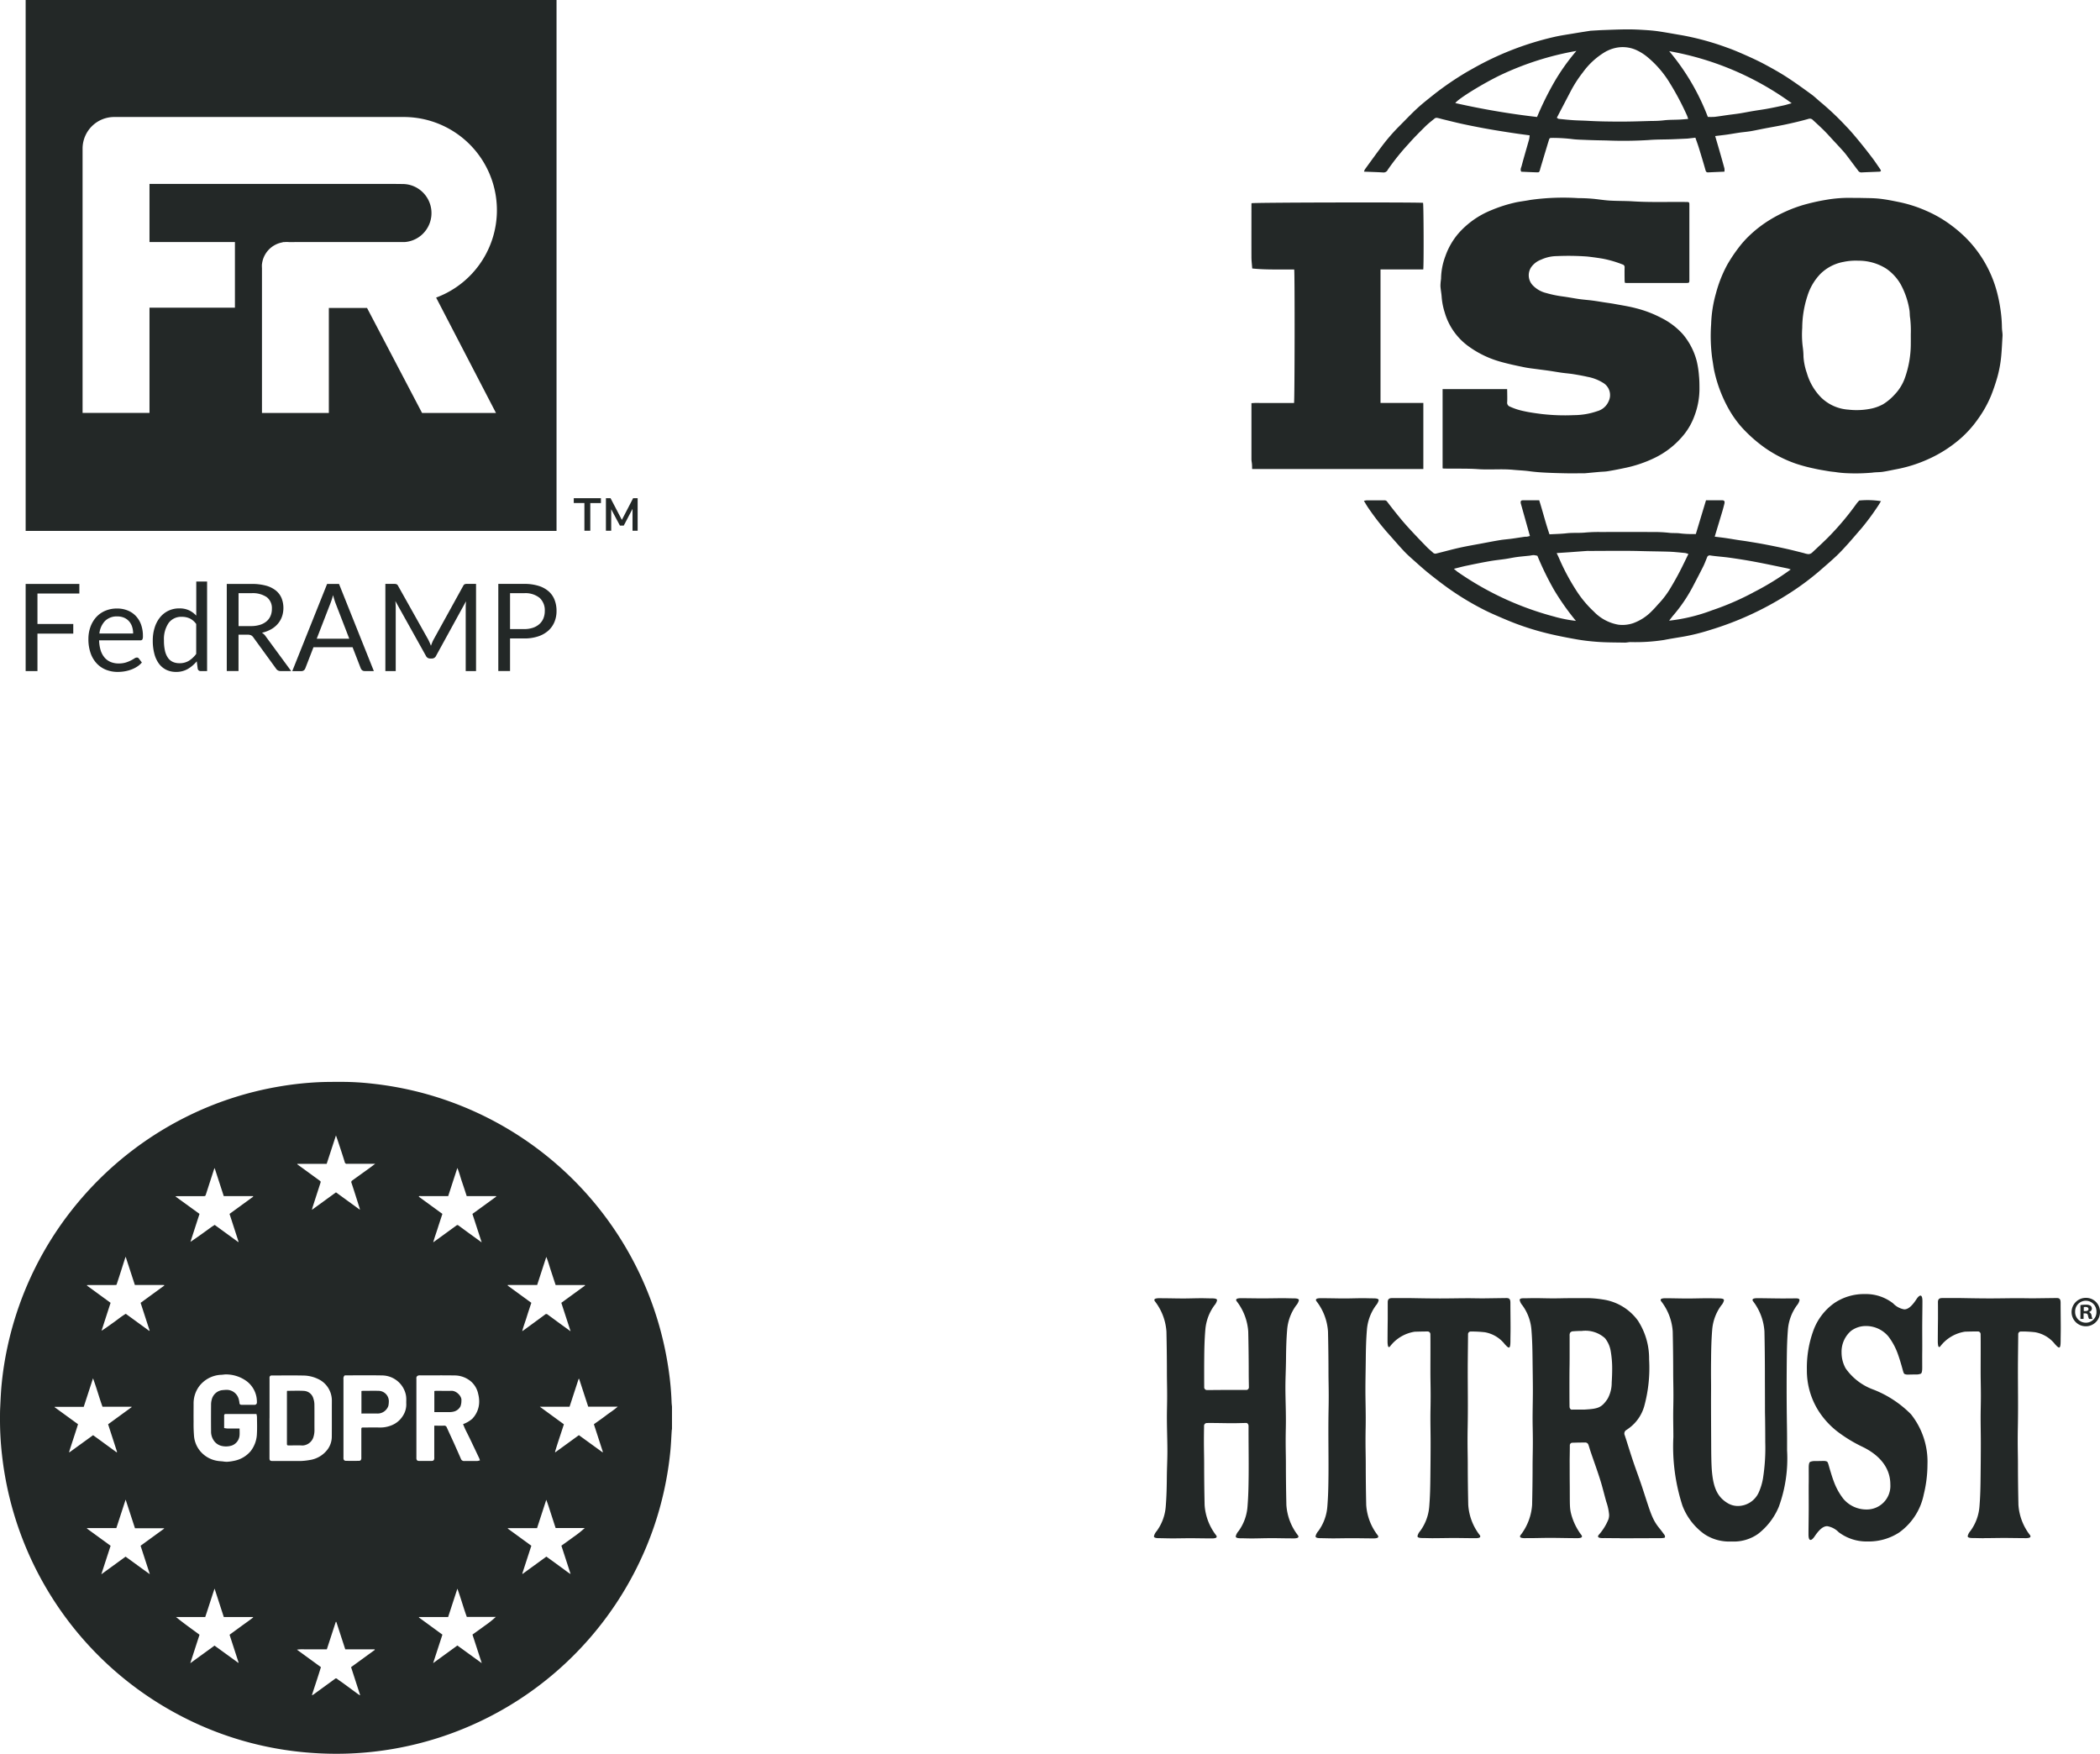 <?xml version="1.0" encoding="UTF-8"?> <svg xmlns="http://www.w3.org/2000/svg" xmlns:xlink="http://www.w3.org/1999/xlink" width="271.567" height="226.785" viewBox="0 0 271.567 226.785"><defs><clipPath id="a"><rect width="79.142" height="86.887" fill="#232827"></rect></clipPath><clipPath id="b"><rect width="86.902" height="86.887" fill="#232827"></rect></clipPath><clipPath id="c"><rect width="122.34" height="31.984" fill="#232827"></rect></clipPath><clipPath id="d"><rect width="97.129" height="79.314" fill="#232827"></rect></clipPath></defs><g transform="translate(-1910.155 -1244.091)"><g transform="translate(1913.472 1244.091)" clip-path="url(#a)"><path d="M1.527,176.4v3.939H6.158v1.243H1.527v4.847H0V175.158H6.945V176.4Zm13.508,8.911a2.637,2.637,0,0,1-.624.546,3.813,3.813,0,0,1-.774.383,4.768,4.768,0,0,1-.851.224,5.474,5.474,0,0,1-.873.073,4.08,4.08,0,0,1-1.522-.279,3.364,3.364,0,0,1-1.2-.817,3.724,3.724,0,0,1-.791-1.333,5.411,5.411,0,0,1-.284-1.823,4.6,4.6,0,0,1,.258-1.557,3.766,3.766,0,0,1,.735-1.256,3.339,3.339,0,0,1,1.17-.834,3.837,3.837,0,0,1,1.557-.3,3.592,3.592,0,0,1,1.325.241,2.977,2.977,0,0,1,1.054.692,3.167,3.167,0,0,1,.7,1.118,4.249,4.249,0,0,1,.249,1.514.911.911,0,0,1-.069.439.3.3,0,0,1-.267.112H9.5a4.793,4.793,0,0,0,.206,1.312,2.67,2.67,0,0,0,.516.933,2.079,2.079,0,0,0,.787.559,2.679,2.679,0,0,0,1.024.185,3.112,3.112,0,0,0,.907-.12,4.448,4.448,0,0,0,.658-.262,5.007,5.007,0,0,0,.46-.262.6.6,0,0,1,.318-.12.3.3,0,0,1,.267.133l.391.512ZM13.9,181.575a2.808,2.808,0,0,0-.138-.895,1.977,1.977,0,0,0-.4-.7,1.8,1.8,0,0,0-.641-.456,2.169,2.169,0,0,0-.856-.163,2.157,2.157,0,0,0-1.6.585,2.747,2.747,0,0,0-.727,1.626H13.9Zm9.564-6.735v11.586h-.834a.363.363,0,0,1-.378-.292l-.125-.968a4.4,4.4,0,0,1-1.165.993,2.979,2.979,0,0,1-1.509.378,2.873,2.873,0,0,1-1.243-.262,2.61,2.61,0,0,1-.95-.774,3.689,3.689,0,0,1-.606-1.273,6.531,6.531,0,0,1-.215-1.755,5.408,5.408,0,0,1,.237-1.639,3.968,3.968,0,0,1,.675-1.316,3.147,3.147,0,0,1,1.079-.877,3.215,3.215,0,0,1,1.445-.318,2.869,2.869,0,0,1,1.256.249,3.07,3.07,0,0,1,.933.688v-4.412h1.4Zm-1.4,5.513a2.258,2.258,0,0,0-.847-.735,2.444,2.444,0,0,0-1.024-.206,2.013,2.013,0,0,0-1.707.8,3.7,3.7,0,0,0-.6,2.266,5.691,5.691,0,0,0,.133,1.333,2.582,2.582,0,0,0,.391.912,1.585,1.585,0,0,0,.636.525,2.081,2.081,0,0,0,.856.163,2.27,2.27,0,0,0,1.208-.314,3.462,3.462,0,0,0,.946-.89v-3.845Zm12.278,6.072H32.989a.67.67,0,0,1-.615-.323l-2.924-4.025a.891.891,0,0,0-.288-.271,1.046,1.046,0,0,0-.477-.082H27.527v4.7H26.009V175.158H29.2a7.07,7.07,0,0,1,1.849.215,3.519,3.519,0,0,1,1.286.624,2.5,2.5,0,0,1,.753.985,3.473,3.473,0,0,1,.056,2.413,2.946,2.946,0,0,1-.546.933,3.224,3.224,0,0,1-.873.705,4.342,4.342,0,0,1-1.17.439,1.528,1.528,0,0,1,.5.482l3.286,4.477Zm-5.208-5.814a3.883,3.883,0,0,0,1.17-.163,2.37,2.37,0,0,0,.851-.456,1.9,1.9,0,0,0,.516-.705,2.269,2.269,0,0,0,.172-.9,1.794,1.794,0,0,0-.662-1.518,3.213,3.213,0,0,0-1.983-.512H27.532v4.257Zm15.895,5.814H43.852a.508.508,0,0,1-.331-.1.63.63,0,0,1-.189-.258l-1.054-2.722H37.221l-1.054,2.722a.536.536,0,0,1-.181.254.505.505,0,0,1-.331.112H34.477l4.507-11.272h1.54l4.507,11.272Zm-3.178-4.184-1.772-4.584c-.052-.138-.108-.3-.163-.477s-.112-.374-.163-.576a8.7,8.7,0,0,1-.34,1.062l-1.772,4.576Zm16.393-7.087v11.272H56.908v-8.283a3.342,3.342,0,0,1,.013-.353q.013-.187.026-.387l-3.87,7.048a.584.584,0,0,1-.55.353h-.219a.591.591,0,0,1-.55-.353l-3.948-7.079a7.225,7.225,0,0,1,.047.77v8.283H46.518V175.154h1.122a.982.982,0,0,1,.314.039.451.451,0,0,1,.211.219l3.892,6.937c.064.125.125.258.185.391s.116.275.168.417c.052-.142.108-.284.163-.421s.12-.271.189-.4l3.823-6.928a.418.418,0,0,1,.211-.219,1.031,1.031,0,0,1,.318-.039h1.131Zm6.206,0a6.13,6.13,0,0,1,1.858.249,3.543,3.543,0,0,1,1.312.705,2.792,2.792,0,0,1,.774,1.1,3.854,3.854,0,0,1,.258,1.441,3.631,3.631,0,0,1-.275,1.441,3.116,3.116,0,0,1-.8,1.122,3.744,3.744,0,0,1-1.316.735,5.629,5.629,0,0,1-1.806.262H62.641v4.214H61.123V175.154Zm0,5.844a3.493,3.493,0,0,0,1.153-.172,2.385,2.385,0,0,0,.843-.486,2,2,0,0,0,.516-.744,2.525,2.525,0,0,0,.172-.95,2.161,2.161,0,0,0-.667-1.682,2.915,2.915,0,0,0-2.017-.606H62.641V181Z" transform="translate(0 -99.65)" fill="#232827"></path><path d="M70.881,64.426h3.514v.624H73.018v3.582h-.761V65.049H70.881Zm8.261,0v4.206H78.48V65.8l-1.135,2.167H76.85l-1.127-2.116v2.778h-.684V64.426h.6l1.462,2.8,1.454-2.8ZM0,68.653H68.653V0H0ZM60.822,53.4h-9.56L44.149,39.823H39.208V53.4H30.559V34.641a1.215,1.215,0,0,1-.009-.125c0-.043,0-.082,0-.125v-.2h.009a3.223,3.223,0,0,1,2.692-2.856v-.026h.181a2.947,2.947,0,0,1,.34-.017q.148,0,.3.013h.662a1.944,1.944,0,0,1,.224-.009h14.1a3.72,3.72,0,0,0,2.1-.873,3.769,3.769,0,0,0-.925-6.317,3.684,3.684,0,0,0-1.415-.31l-1.144-.013H16.015V31.3H27.063v8.489H16.015V53.395H7.362V19.215a4.089,4.089,0,0,1,4.085-4.085H48.927a12.052,12.052,0,0,1,4.154,23.352Z" fill="#232827"></path></g><g transform="translate(1910.155 1383.989)" clip-path="url(#b)"><path d="M86.9,42.013v2.874c-.012.071-.03.141-.034.212-.056.851-.088,1.7-.168,2.553A43.253,43.253,0,0,1,85.91,52.7a42.737,42.737,0,0,1-3.327,9.644A43.448,43.448,0,0,1,45.068,86.859a44.118,44.118,0,0,1-4.836-.093,43.422,43.422,0,0,1-5.651-.783A42.85,42.85,0,0,1,23.4,82,43.439,43.439,0,0,1,.254,48.2,40.544,40.544,0,0,1,0,43.466c0-.468,0-.937.027-1.4.046-.925.081-1.851.166-2.771A42.3,42.3,0,0,1,.98,34.208a43.309,43.309,0,0,1,9.655-19.26A43.59,43.59,0,0,1,24.541,4.3a42.58,42.58,0,0,1,5.284-2.14A43.209,43.209,0,0,1,36.331.565a41.5,41.5,0,0,1,4.93-.524c1-.043,2-.039,2.994-.04a35.229,35.229,0,0,1,3.862.228,43.857,43.857,0,0,1,5.589.973,43.443,43.443,0,0,1,32.745,35.94,38.121,38.121,0,0,1,.4,4.316c.006.185.034.37.051.555M59.895,44.255a3.769,3.769,0,0,0,1.175-.686,3.2,3.2,0,0,0,.895-2.345,3.934,3.934,0,0,0-.121-.847,2.93,2.93,0,0,0-.9-1.6,3.289,3.289,0,0,0-2.224-.813c-1.478-.029-2.957,0-4.436-.014-.318,0-.474.167-.436.445a.7.7,0,0,1,0,.094v10c0,.073-.005.146,0,.219.019.2.114.305.312.308q.843.013,1.687,0c.2,0,.292-.112.311-.31.007-.072,0-.145,0-.218q0-1.843,0-3.686c0-.11,0-.22.007-.343.443,0,.848.011,1.253,0a.328.328,0,0,1,.356.223c.243.539.492,1.075.739,1.614.106.231.213.463.317.7.261.586.523,1.172.778,1.761a.422.422,0,0,0,.436.273c.552,0,1.1,0,1.656,0a1.827,1.827,0,0,0,.364-.086,2.742,2.742,0,0,0-.091-.268q-.589-1.247-1.184-2.49c-.195-.406-.4-.805-.6-1.212-.109-.228-.2-.464-.3-.7m-25.04-.773v1.343q0,1.905,0,3.811c0,.285.076.362.362.375.063,0,.125,0,.188,0,1.051,0,2.1,0,3.155,0a7.737,7.737,0,0,0,1.474-.126,3.525,3.525,0,0,0,2.283-1.307,2.786,2.786,0,0,0,.595-1.672c.015-1.562,0-3.124.01-4.686a3.144,3.144,0,0,0-.168-1.026,3.066,3.066,0,0,0-1.65-1.807,4.512,4.512,0,0,0-1.928-.431c-1.3-.025-2.6-.007-3.9-.007-.052,0-.1,0-.156,0a.254.254,0,0,0-.258.25c-.007.072,0,.146,0,.219v5.06M30.98,44.826c0,.333.024.627-.005.914a1.517,1.517,0,0,1-.994,1.285,2.475,2.475,0,0,1-1.4.033,1.679,1.679,0,0,1-.98-.75,2.031,2.031,0,0,1-.307-1.14c-.012-1.125-.009-2.249,0-3.374a2.431,2.431,0,0,1,.086-.7,1.606,1.606,0,0,1,1.252-1.213,6.294,6.294,0,0,1,.675-.055,1.615,1.615,0,0,1,1.552,1.153,3.457,3.457,0,0,1,.107.536c.011.2.123.245.28.246.552,0,1.1.007,1.655,0a.292.292,0,0,0,.32-.329,3.541,3.541,0,0,0-.067-.736,3.334,3.334,0,0,0-1.245-1.98,4.536,4.536,0,0,0-2.6-.884c-.254-.015-.512.052-.768.052a3.779,3.779,0,0,0-2.821,1.531,3.732,3.732,0,0,0-.685,2.221c0,.77-.012,1.541,0,2.312A18.879,18.879,0,0,0,25.1,45.9a3.523,3.523,0,0,0,.758,1.81,3.637,3.637,0,0,0,2.271,1.3c.221.039.449.047.673.069a3.374,3.374,0,0,0,.549.051,5.746,5.746,0,0,0,.911-.125,3.709,3.709,0,0,0,2.169-1.273,3.878,3.878,0,0,0,.794-2.27c.041-.716.012-1.437.005-2.155a2.008,2.008,0,0,0-.069-.357h-3.4c-.187,0-.375,0-.562,0-.141,0-.215.053-.214.2,0,.529,0,1.059,0,1.616a3.207,3.207,0,0,0,.405.057c.519.006,1.037,0,1.593,0m13.586-6.863a.55.55,0,0,0-.153.468q0,5.057,0,10.114a1.556,1.556,0,0,0,0,.156c.02.2.115.3.313.308q.843.013,1.686,0c.2,0,.293-.111.312-.308.007-.072,0-.146,0-.219q0-1.748,0-3.5c0-.267.016-.283.284-.284.687,0,1.374-.013,2.06,0a3.832,3.832,0,0,0,1.474-.248A3.034,3.034,0,0,0,52.092,43.2a2.7,2.7,0,0,0,.447-1.6c-.011-.187.008-.375,0-.562a2.805,2.805,0,0,0-.078-.67,3.178,3.178,0,0,0-3.07-2.406c-1.529-.03-3.059-.01-4.589-.009-.082,0-.164.007-.232.01m.826,37.726,3.072-2.234-.02-.075c-1.271,0-2.543,0-3.8,0l-1.156-3.55-.069,0-1.159,3.552h-1.9c-.323,0-.645-.007-.968,0a4.977,4.977,0,0,0-1,.04L41.5,75.682c-.361,1.2-.77,2.393-1.167,3.628a.9.9,0,0,0,.178-.067c.4-.29.8-.584,1.2-.875.532-.388,1.069-.77,1.6-1.166a.2.2,0,0,1,.294.005c.252.195.52.368.778.556.657.48,1.312.964,1.968,1.445a2.148,2.148,0,0,0,.229.12l-1.179-3.641M61.1,17.072l3.068-2.23-.017-.071H60.353c-.2-.619-.395-1.22-.6-1.817s-.351-1.2-.609-1.82l-1.184,3.636h-.339c-1.062,0-2.123,0-3.185,0-.091,0-.2-.046-.287.072l3.061,2.229c-.208.639-.41,1.238-.6,1.841s-.405,1.174-.588,1.838c.252-.181.444-.316.633-.454q1.149-.836,2.3-1.673c.18-.132.215-.14.379-.02.474.347.945.7,1.42,1.042s.98.71,1.536,1.112l-1.2-3.689M73.789,32.257l-1.2-3.685,3.07-2.233-.021-.063H71.853c-.208-.63-.4-1.231-.6-1.829s-.349-1.195-.608-1.812l-1.182,3.634H67.553c-.628,0-1.256,0-1.883,0l-.02.071,3.061,2.231c-.209.639-.414,1.238-.6,1.843s-.41,1.17-.581,1.829c.151-.1.243-.165.333-.23.873-.638,1.748-1.274,2.616-1.919a.246.246,0,0,1,.335-.009q.834.612,1.668,1.224c.413.3.828.6,1.307.946m-55.6-3.685,3.056-2.225-.02-.069c-.418-.022-.838-.007-1.257-.01s-.833,0-1.249,0H17.441l-1.192-3.655c-.058.165-.094.256-.123.35-.321,1-.633,2.01-.968,3.009-.11.327-.032.295-.4.3-1.072,0-2.144,0-3.216,0-.1,0-.193.011-.29.016l-.011.054L14.3,28.572l-1.171,3.614c.558-.349,1.068-.732,1.589-1.1s1-.778,1.551-1.092l3.022,2.2a.036.036,0,0,0,.029,0c.008,0,.013-.015.028-.034l-1.164-3.586m9.57-17.43c-.047.1-.072.149-.088.2q-.511,1.577-1.02,3.154c-.09.279-.094.279-.387.279q-1.639,0-3.278,0c-.083,0-.165.016-.307.03L25.8,17.072l-1.171,3.617c.919-.611,1.789-1.248,2.662-1.882.155-.113.32-.21.473-.309l3.043,2.215.046-.03-1.17-3.609,3.056-2.223-.021-.077c-.627,0-1.255,0-1.882,0h-1.9l-1.18-3.629M61.095,71.477c.525-.378,1.039-.737,1.541-1.112a13.061,13.061,0,0,0,1.484-1.176H60.367c-.44-1.2-.765-2.423-1.22-3.65L57.953,69.2H54.191l-.022.059,3.043,2.22-1.2,3.686,3.136-2.279L62.3,75.168l-1.2-3.692m6.446-7.891.032.044,3.078-2.237c.349.251.7.5,1.05.756s.678.5,1.023.747.663.515,1.061.749l-1.192-3.665c.522-.375,1.036-.733,1.538-1.11a13.386,13.386,0,0,0,1.488-1.177H71.851c-.2-.609-.391-1.21-.588-1.811s-.375-1.209-.621-1.834l-1.192,3.661H65.688l-.021.059,3.045,2.218-1.171,3.6M17.453,57.719l-1.206-3.7-1.2,3.681H11.268l-.026.057c1.014.75,2.04,1.483,3.061,2.233l-1.2,3.688,3.138-2.281c1.049.751,2.052,1.505,3.134,2.266l-1.195-3.675,3.046-2.214c-.016-.034-.02-.05-.024-.05H17.453m10.295,7.8c-.426,1.262-.8,2.475-1.209,3.68H22.764c.981.809,2.016,1.529,3.037,2.288l-1.194,3.684,3.136-2.277,3.076,2.23.036-.035-1.169-3.6,1.534-1.121c.506-.369,1.022-.725,1.515-1.11l-.026-.059H28.942l-1.194-3.676m15.7-51.241,3.1,2.253c-.024-.106-.034-.175-.054-.24-.341-1.073-.676-2.148-1.033-3.216a.247.247,0,0,1,.1-.337q1.063-.763,2.125-1.527c.263-.19.52-.389.831-.622H48.1c-1.073,0-2.145,0-3.218,0a.26.26,0,0,1-.3-.22c-.25-.821-.524-1.635-.792-2.451-.1-.314-.214-.626-.344-1l-1.2,3.672h-3.81c.018.045.02.071.034.081q1.4,1.019,2.794,2.035c.227.165.235.164.154.417-.325,1.012-.655,2.023-.981,3.035-.035.11-.059.224-.1.383l3.11-2.261M17.02,42.065l-.007-.054H13.256c-.436-1.2-.765-2.427-1.227-3.676l-1.2,3.687H7.082l-.021.048,3.027,2.2c-.37,1.212-.782,2.4-1.154,3.6l.053.032,3.051-2.211c.432.313.833.6,1.232.894.549.4,1.1.806,1.648,1.2.06.043.131.144.225.082L13.98,44.278l3.04-2.213m55.9,2.216c-.392,1.231-.8,2.395-1.149,3.575l.054.036,3.036-2.206L77.915,47.9l.049-.041L76.8,44.272c.526-.377,1.043-.729,1.539-1.11s1.021-.7,1.541-1.157H76.066l-1.174-3.6-.065.006-1.174,3.6H69.812l3.108,2.268" transform="translate(0 -0.001)" fill="#232827"></path><path d="M215.588,156.084v-2.725c.081-.008.16-.022.238-.022.666,0,1.332.013,2,0,.619-.017,1.343.714,1.263,1.263a1.989,1.989,0,0,1-.126.75,1.341,1.341,0,0,1-.873.673,2.276,2.276,0,0,1-.547.064c-.541.008-1.082,0-1.623,0h-.33" transform="translate(-159.421 -113.384)" fill="#232827"></path><path d="M142.445,153.313c.749,0,1.478-.034,2.2.011a1.338,1.338,0,0,1,1.2,1,2.5,2.5,0,0,1,.129.782c.014,1.113,0,2.226.008,3.34a2.933,2.933,0,0,1-.172.96,1.564,1.564,0,0,1-1.362.978c-.58-.038-1.165-.007-1.747-.009-.255,0-.28-.021-.28-.256q0-3.34,0-6.68a.876.876,0,0,1,.022-.122" transform="translate(-105.316 -113.362)" fill="#232827"></path><path d="M179.406,156.269v-2.912a1.811,1.811,0,0,1,.205-.023c.676,0,1.353-.015,2.029,0a1.349,1.349,0,0,1,1.309,1.32,3.025,3.025,0,0,1-.058.61,1.466,1.466,0,0,1-1.359,1.006c-.7-.015-1.394,0-2.126,0" transform="translate(-132.666 -113.381)" fill="#232827"></path></g><g transform="translate(2059.381 1411.441)" clip-path="url(#c)"><path d="M2.043,31.724c-.525,0-.86-.02-1.335-.02-.5,0-.708-.07-.708-.251a1.531,1.531,0,0,1,.351-.662A6.161,6.161,0,0,0,1.525,27.6c.107-1.331.13-2.468.144-3.879.01-1.067.07-2.194.07-3.23,0-1.785-.094-3.465-.053-5.517.013-.666.02-1.218.02-1.7,0-1.21-.03-1.976-.03-3.066,0-1.713-.023-3.518-.06-5.21A7.171,7.171,0,0,0,.124,1.071C.014.923.02.78.241.716A1.71,1.71,0,0,1,.679.673c.732,0,1.518.013,2.3.026.251,0,.5.007.752.007.8,0,1.592-.034,2.388-.034.525,0,.86.02,1.335.02.5,0,.708.07.708.25a1.532,1.532,0,0,1-.351.663A6.161,6.161,0,0,0,6.641,4.8C6.533,6.126,6.51,7.267,6.5,8.678c-.006.522-.006,1.03-.006,1.538,0,.648,0,1.291.006,1.933a.357.357,0,0,0,.3.395c.645,0,1.134,0,1.986-.01h1.919c.425,0,.853,0,1.278,0a.348.348,0,0,0,.294-.385c-.01-.655-.023-1.234-.023-1.953,0-1.706-.024-3.511-.061-5.2A7.165,7.165,0,0,0,10.7,1.067c-.114-.147-.1-.291.118-.354A1.7,1.7,0,0,1,11.258.67c.93,0,1.856.023,2.786.023S15.816.67,16.7.67c.525,0,.859.02,1.334.02.505,0,.709.07.709.25a1.536,1.536,0,0,1-.351.662A6.164,6.164,0,0,0,17.221,4.8c-.107,1.327-.13,2.468-.144,3.879C17.063,9.919,17,11.006,17,12.2c0,1.6.094,3.37.054,5.226-.014.665-.02,1.217-.02,1.7,0,1.207.03,1.977.03,3.066,0,1.712.024,3.518.061,5.21a7.156,7.156,0,0,0,1.491,3.928c.114.147.1.291-.118.355a1.707,1.707,0,0,1-.437.043c-.732,0-1.518-.014-2.3-.026-.247,0-.5,0-.749,0-.8,0-1.591.034-2.391.034-.525,0-.859-.02-1.334-.02-.505,0-.709-.07-.709-.25a1.542,1.542,0,0,1,.351-.663A6.161,6.161,0,0,0,12.1,27.6c.107-1.331.13-2.468.144-3.879.006-.522.006-1.03.006-1.538,0-1.642-.023-3.24-.017-4.979,0-.213-.13-.4-.3-.4-.595.01-1.183.033-1.775.033-1.114,0-2.228-.043-3.344-.026a.368.368,0,0,0-.335.388c0,.077,0,.154,0,.231-.014.665-.017,1.214-.017,1.7,0,1.211.03,1.979.03,3.076,0,1.706.023,3.511.06,5.2a7.171,7.171,0,0,0,1.491,3.929c.114.147.1.291-.117.354a1.71,1.71,0,0,1-.438.044c-.929,0-1.856-.024-2.789-.024s-1.772.024-2.655.024Z" transform="translate(0 -0.148)" fill="#232827"></path><path d="M28.18,31.724c-.525,0-.86-.02-1.335-.02-.5,0-.708-.07-.708-.251a1.531,1.531,0,0,1,.351-.662A6.161,6.161,0,0,0,27.662,27.6c.107-1.331.13-2.468.144-3.879.006-.519.006-1.03.006-1.535,0-1.438-.017-2.839-.017-4.331,0-.916.006-1.869.026-2.886.014-.665.017-1.217.017-1.7,0-1.211-.03-1.976-.03-3.066,0-1.712-.023-3.517-.061-5.209a7.159,7.159,0,0,0-1.491-3.929c-.114-.147-.1-.291.118-.354A1.71,1.71,0,0,1,26.813.67c.732,0,1.518.013,2.3.026.251,0,.5.006.752.006.8,0,1.591-.033,2.388-.033.525,0,.86.02,1.334.02.505,0,.709.07.709.25a1.527,1.527,0,0,1-.351.662A6.164,6.164,0,0,0,32.774,4.8c-.107,1.327-.13,2.468-.144,3.879-.014,1.291-.046,2.565-.046,3.822,0,1.578.066,3.117.03,4.925-.014.665-.017,1.214-.017,1.7,0,1.211.03,1.98.03,3.077,0,1.7.023,3.511.06,5.2a7.168,7.168,0,0,0,1.491,3.928c.114.147.1.291-.114.355a1.71,1.71,0,0,1-.438.043c-.929,0-1.856-.023-2.788-.023s-1.773.023-2.655.023Z" transform="translate(-5.238 -0.148)" fill="#232827"></path><path d="M43.694,31.7c-.525,0-.86-.02-1.335-.02-.5,0-.708-.07-.708-.251A1.531,1.531,0,0,1,42,30.769a6.161,6.161,0,0,0,1.174-3.194c.107-1.331.13-2.468.144-3.879.017-1.487.03-2.872.03-4.323,0-1.37-.046-2.839-.013-4.427.013-.665.017-1.214.017-1.7,0-1.211-.03-1.979-.03-3.073,0-.936.006-2.009.006-3.066,0-.6,0-1.2-.01-1.758A.356.356,0,0,0,43,4.968c-.572,0-1.143.013-1.706.03a4.97,4.97,0,0,0-3.193,1.9c-.121.141-.234.13-.285-.143a3.23,3.23,0,0,1-.037-.545c0-.913.01-1.889.024-2.869,0-.285,0-.569,0-.849,0-.355,0-.944,0-1.3,0-.428.207-.541.552-.541h2.417c1.264.023,2.528.046,3.792.046s2.464-.03,3.705-.03c.592,0,1.468.024,1.993.017L53.138.644c.371,0,.529.107.529.629,0,1.03.02,2.394.02,3.23,0,.656-.017,1.071-.017,1.659,0,.625-.057.883-.2.883-.118,0-.288-.164-.532-.435a4.208,4.208,0,0,0-2.568-1.542A14.962,14.962,0,0,0,48.5,4.975a.345.345,0,0,0-.311.371c-.01,1.2-.026,2.455-.033,3.3-.007.518-.007,1.03-.007,1.534,0,1.434.017,2.836.017,4.324,0,.92-.006,1.873-.026,2.889-.014.665-.017,1.214-.017,1.7,0,1.211.03,1.98.03,3.076,0,1.706.024,3.511.061,5.2A7.157,7.157,0,0,0,49.7,31.3c.114.147.1.291-.118.354a1.671,1.671,0,0,1-.438.044c-.929,0-1.855-.024-2.785-.024s-1.772.024-2.659.024h-.006Z" transform="translate(-7.571 -0.142)" fill="#232827"></path><path d="M72.1,31.7c-.645,0-1.291-.007-1.933-.014-.037,0-.134.006-.251.006a1.76,1.76,0,0,1-.445-.043c-.224-.064-.231-.207-.117-.354a7,7,0,0,0,1.271-2.027,1.886,1.886,0,0,0,.09-.588,6.771,6.771,0,0,0-.375-1.712c-.277-1.01-.491-1.882-.725-2.641-.395-1.288-.8-2.354-1.355-4-.03-.09-.1-.358-.221-.7a.428.428,0,0,0-.448-.3c-.331,0-.639.01-.876.01-.077,0-.685.02-.756.02a.33.33,0,0,0-.325.358c-.006,1.116-.023,1.7-.023,1.893.006,1.093,0,1.865.014,3.274.017,2.611-.034,2.919.224,3.852A7.839,7.839,0,0,0,67.134,31.3c.114.147.1.291-.118.354a1.71,1.71,0,0,1-.438.043c-1.194,0-2.38-.036-3.571-.036-.983,0-2,.043-2.939.03-.034,0-.134.006-.25.006a1.71,1.71,0,0,1-.438-.043c-.221-.063-.228-.207-.114-.354a7.185,7.185,0,0,0,1.491-3.926c.034-1.571.06-3.243.06-4.838,0-1.254.034-2.04.034-3.3,0-.508-.007-1.1-.02-1.825-.037-1.746.023-3.2.023-4.742,0-1.321-.026-2.662-.04-4.006-.017-1.407-.037-2.547-.144-3.879A6.175,6.175,0,0,0,59.5,1.589a1.534,1.534,0,0,1-.351-.682c0-.15.137-.23.461-.23.585,0,.933-.02,1.488-.02.752,0,1.5.03,2.244.03,1.92,0,.261-.03,4.628-.03a13.546,13.546,0,0,1,1.906.174A6.79,6.79,0,0,1,74.44,3.569a8.964,8.964,0,0,1,1.445,5.009,18.68,18.68,0,0,1-.636,6.078,5.321,5.321,0,0,1-1.913,2.779q-.225.172-.461.321a.534.534,0,0,0-.137.642c.354,1.076.7,2.233,1.07,3.324.377,1.127.679,1.885,1.174,3.364,1.13,3.441,1.277,4.17,2.3,5.413.221.271.345.449.558.732.114.147.164.4-.013.428a3.989,3.989,0,0,1-.629.04c-1.7,0-3.4.014-5.1.014ZM65.91,15.075c.107,0,.218-.006.331-.006.425,0,1.09.006,1.3,0,1.735-.1,2.184-.225,2.969-1.378a4.287,4.287,0,0,0,.539-2.113c.034-.576.06-1.157.06-1.736a13.018,13.018,0,0,0-.2-2.391,3.541,3.541,0,0,0-.736-1.618A3.779,3.779,0,0,0,67.187,4.9c-.361,0-.743.017-1.094.044a.544.544,0,0,0-.4.157.649.649,0,0,0-.086.4V7.736c0,.578,0,1.157-.01,1.752-.01.552-.014,1.428-.014,2.361,0,1,0,2.053.014,2.839,0,.214.134.4.3.391Z" transform="translate(-11.853 -0.145)" fill="#232827"></path><path d="M91.087,32.131a5.812,5.812,0,0,1-3.468-.943,8.026,8.026,0,0,1-2.855-3.7,24.752,24.752,0,0,1-1.171-8.864c0-1.163-.04-2.4-.013-3.712.013-.665.02-1.211.02-1.689,0-1.2-.03-1.963-.03-3.05,0-1.709-.023-3.507-.06-5.193a7.117,7.117,0,0,0-1.491-3.912c-.114-.147-.1-.291.117-.351a1.71,1.71,0,0,1,.438-.043c.9,0,1.879.033,2.849.033.889,0,1.779-.033,2.671-.033.525,0,.86.02,1.335.02.5,0,.708.07.708.25a1.5,1.5,0,0,1-.351.659,6.116,6.116,0,0,0-1.174,3.18c-.106,1.324-.13,2.458-.143,3.862-.01.8-.01,1.307-.01,1.7,0,.719.01,1.019.01,1.953,0,.434-.007,1.006-.007,1.825,0,1.063.017,4.527.02,5.123.007,1.511.01,3.062.124,4.083.214,1.989.756,3.1,2.03,3.856a2.57,2.57,0,0,0,1.32.354A2.979,2.979,0,0,0,94.6,25.858a7.556,7.556,0,0,0,.585-1.906,25.335,25.335,0,0,0,.291-4.658c0-1.388-.014-2.532-.017-2.735,0-.418-.02-.92-.02-1.368,0-2.408-.01-3.34-.01-4.758,0-1.779-.021-3.682-.058-5.457a7.164,7.164,0,0,0-1.471-3.912c-.11-.147-.1-.291.114-.351a1.654,1.654,0,0,1,.431-.044c1.13,0,2.254.034,3.377.034C98.36.7,98.892.7,99.423.689h.027c.321,0,.458.078.458.231a1.5,1.5,0,0,1-.345.679,6.167,6.167,0,0,0-1.16,3.18C98.3,6.1,98.276,7.237,98.26,8.641c-.014,1.274-.02,2.478-.02,3.7,0,1.558.014,3.15.043,4.962.007.489.014.976.014,1.462,0,.525,0,1.053,0,1.585a18.189,18.189,0,0,1-1.059,7.266,8.575,8.575,0,0,1-2.705,3.541,5.465,5.465,0,0,1-3.441.973Z" transform="translate(-16.423 -0.147)" fill="#232827"></path><path d="M113.468,31.994a5.993,5.993,0,0,1-3.756-1.2,2.7,2.7,0,0,0-1.484-.779c-.489,0-.983.365-1.632,1.324-.181.268-.374.455-.529.455s-.261-.2-.261-.709c0-1.01.03-2.324.03-3.668,0-1.094-.014-2.187,0-3.013.007-.585,0-1.167,0-1.752v-.174c0-.3.017-.7.2-.783a1.586,1.586,0,0,1,.642-.1c.492,0,.8-.014,1.023-.014a1.086,1.086,0,0,1,.468.067c.17.077.2.361.455,1.2.137.452.274.907.441,1.345a8.178,8.178,0,0,0,1.264,2.3,3.887,3.887,0,0,0,2.939,1.364,3.048,3.048,0,0,0,3.123-3.22c0-2.524-1.86-4.032-3.558-4.862a18.511,18.511,0,0,1-3.33-2.029,10.613,10.613,0,0,1-2.464-2.742,9.769,9.769,0,0,1-1.442-5.22,14.058,14.058,0,0,1,.9-5.226,7.476,7.476,0,0,1,2.659-3.4A6.866,6.866,0,0,1,113.093,0a5.729,5.729,0,0,1,3.652,1.2,2.582,2.582,0,0,0,1.445.779c.474,0,.956-.364,1.585-1.324.174-.267.365-.454.512-.454s.253.2.253.708c0,1.013-.026,2.337-.026,3.675,0,1.09.014,2.18,0,3.006-.006.581,0,1.167,0,1.752v.17c0,.3-.017.7-.19.786a1.514,1.514,0,0,1-.625.1c-.475,0-.78.014-.993.014a1.056,1.056,0,0,1-.458-.067c-.167-.077-.194-.357-.441-1.2-.134-.452-.268-.9-.428-1.344a8.341,8.341,0,0,0-1.227-2.3,3.753,3.753,0,0,0-2.883-1.368,3.191,3.191,0,0,0-1.969.636,3.557,3.557,0,0,0-1.217,2.792,4.2,4.2,0,0,0,.528,2.049,7.5,7.5,0,0,0,3.615,2.752,13.965,13.965,0,0,1,4.835,3.183,9.842,9.842,0,0,1,2.13,6.49,16.35,16.35,0,0,1-.481,3.882,7.963,7.963,0,0,1-3.183,4.919,7.211,7.211,0,0,1-4.056,1.157Z" transform="translate(-21.162 -0.013)" fill="#232827"></path><path d="M132.678,31.7c-.525,0-.86-.02-1.334-.02-.5,0-.708-.07-.708-.251a1.531,1.531,0,0,1,.351-.662,6.16,6.16,0,0,0,1.174-3.194c.107-1.331.13-2.468.144-3.879.017-1.487.03-2.872.03-4.323,0-1.37-.046-2.839-.013-4.427.013-.665.02-1.214.02-1.7,0-1.211-.03-1.979-.03-3.073,0-.936.006-2.009.006-3.066,0-.6,0-1.2-.01-1.758a.356.356,0,0,0-.321-.385c-.572,0-1.143.013-1.7.03a4.969,4.969,0,0,0-3.194,1.9c-.121.141-.234.13-.285-.143a3.232,3.232,0,0,1-.037-.545c0-.913.01-1.889.024-2.869,0-.285,0-.569,0-.849,0-.355,0-.944-.007-1.3,0-.428.208-.541.552-.541h2.418c1.264.023,2.528.046,3.792.046s2.464-.03,3.705-.03c.592,0,1.468.024,1.993.017l2.876-.037c.371,0,.528.107.528.629,0,1.03.021,2.394.021,3.23,0,.656-.017,1.071-.017,1.659,0,.625-.057.883-.2.883-.118,0-.288-.164-.532-.435a4.208,4.208,0,0,0-2.568-1.542,14.963,14.963,0,0,0-1.873-.094.345.345,0,0,0-.311.371c-.01,1.2-.026,2.455-.034,3.3-.006.518-.006,1.03-.006,1.534,0,1.434.017,2.836.017,4.324,0,.92-.006,1.873-.026,2.889-.014.665-.017,1.214-.017,1.7,0,1.211.03,1.98.03,3.076,0,1.706.024,3.511.061,5.2a7.156,7.156,0,0,0,1.491,3.929c.11.147.1.291-.118.354a1.675,1.675,0,0,1-.438.044c-.929,0-1.855-.024-2.785-.024s-1.772.024-2.659.024h-.006Z" transform="translate(-25.405 -0.142)" fill="#232827"></path><path d="M152.083,2.4A1.838,1.838,0,1,1,150.25.615,1.8,1.8,0,0,1,152.083,2.4m-3.217,0a1.385,1.385,0,0,0,1.394,1.428,1.358,1.358,0,0,0,1.365-1.418,1.38,1.38,0,1,0-2.759-.01m1.1.94h-.414V1.555a3.547,3.547,0,0,1,.685-.054,1.112,1.112,0,0,1,.622.13.5.5,0,0,1,.174.391.461.461,0,0,1-.372.415v.02a.531.531,0,0,1,.328.435,1.4,1.4,0,0,0,.13.448h-.448a1.54,1.54,0,0,1-.141-.435c-.034-.2-.14-.284-.371-.284h-.2V3.34Zm.014-1.013h.2c.227,0,.415-.077.415-.261,0-.164-.121-.274-.381-.274a.83.83,0,0,0-.228.023V2.33Z" transform="translate(-29.742 -0.137)" fill="#232827"></path></g><g transform="translate(2071.987 1247.877)" clip-path="url(#d)"><path d="M22.231,282.323H16.693V265.059h5.529c.078-.794.049-8.3-.028-8.61C20.97,256.361.344,256.4.011,256.5c0,.056-.009.113-.009.171,0,2.268-.007,4.537,0,6.8,0,.489.068.978.1,1.466,1.82.194,3.629.106,5.43.135.082.573.063,16.915-.022,17.26h-3.3c-.378,0-.756-.005-1.134,0a7.719,7.719,0,0,0-1.074.026c0,2.448,0,4.847,0,7.245,0,.216.052.432.068.649s.015.422.021.62H22.231Z" transform="translate(0 -234.007)" fill="#232827"></path><path d="M288.49,274.752c0-.168-.007-.336-.011-.5h-8.345V284.5a1.07,1.07,0,0,0,.149.028c1.479.035,2.958-.026,4.439.077,1.517.106,3.043-.059,4.566.088.686.066,1.376.084,2.062.179.654.091,1.315.143,1.975.178.91.048,1.822.072,2.733.09.741.014,1.483,0,2.225,0,.1,0,.2,0,.3-.007.6-.054,1.2-.113,1.8-.167.387-.034.779-.034,1.161-.1.746-.124,1.488-.27,2.227-.429a16.376,16.376,0,0,0,3.718-1.258,11.053,11.053,0,0,0,3.887-3.082,8.418,8.418,0,0,0,1.33-2.387,9.88,9.88,0,0,0,.645-3.392c0-.591,0-1.181-.062-1.776a12.063,12.063,0,0,0-.29-1.906,8.83,8.83,0,0,0-1.793-3.476,9.345,9.345,0,0,0-2.761-2.1,14.931,14.931,0,0,0-3.349-1.275c-.906-.239-1.84-.376-2.763-.549-.406-.076-.818-.127-1.227-.19-.536-.082-1.071-.175-1.608-.245-.555-.072-1.114-.108-1.668-.186-.706-.1-1.407-.24-2.114-.335a14.427,14.427,0,0,1-2.172-.448,3.56,3.56,0,0,1-1.764-1.015,1.882,1.882,0,0,1-.207-2.3,2.723,2.723,0,0,1,1.308-1.007,4.957,4.957,0,0,1,2.032-.455,33.772,33.772,0,0,1,3.955.057c.641.073,1.277.16,1.913.265a14.22,14.22,0,0,1,2.624.759.347.347,0,0,1,.266.384c-.013.552-.006,1.105,0,1.658a3.24,3.24,0,0,0,.033.325,1.291,1.291,0,0,0,.161.025q3.9,0,7.81,0c.339,0,.371-.034.371-.378q0-4.864,0-9.729c0-.335-.032-.358-.385-.363-2.294-.031-4.588.063-6.881-.082-1.011-.064-2.027-.04-3.038-.1-.772-.047-1.539-.182-2.31-.246-.59-.049-1.188-.071-1.774-.073a30.63,30.63,0,0,0-6.187.235c-.712.143-1.443.206-2.146.382a18.3,18.3,0,0,0-2.963.975,11.241,11.241,0,0,0-4.174,2.967,9.192,9.192,0,0,0-1.7,2.962,8.587,8.587,0,0,0-.553,2.851c0,.072-.014.143-.02.215a5.615,5.615,0,0,0-.058.816c.032.471.131.937.159,1.409a8.81,8.81,0,0,0,.392,1.973,8.2,8.2,0,0,0,3.027,4.34,12.933,12.933,0,0,0,4.256,2.051c.986.277,1.992.489,3,.695.614.126,1.242.187,1.863.273.454.063.909.116,1.362.182.537.079,1.071.176,1.608.251.512.071,1.029.108,1.538.189.6.1,1.208.206,1.805.342a5.771,5.771,0,0,1,2.02.777,1.835,1.835,0,0,1,.725,2.37,2.241,2.241,0,0,1-1.465,1.292,9.317,9.317,0,0,1-3.03.516,25.914,25.914,0,0,1-4.2-.148c-.766-.1-1.53-.2-2.281-.371a8.118,8.118,0,0,1-1.782-.578.536.536,0,0,1-.368-.594c.023-.391.007-.785.005-1.178" transform="translate(-255.413 -227.724)" fill="#232827"></path><path d="M169.672,18.2a30.15,30.15,0,0,1,2.693-3.36c.687-.786,1.43-1.525,2.171-2.261.378-.375.8-.7,1.216-1.042a.433.433,0,0,1,.309-.084c.266.046.524.13.787.193.788.191,1.574.391,2.365.566s1.56.325,2.342.477c.574.112,1.15.213,1.727.312s1.154.19,1.732.281q.8.126,1.609.242c.463.066.926.124,1.42.19a3.911,3.911,0,0,1-.068.515c-.322,1.149-.664,2.292-.969,3.445-.058.218-.217.453-.046.743.64.027,1.3.062,1.964.081.349.01.35,0,.46-.327.018-.054.023-.113.039-.168.361-1.2.719-2.4,1.086-3.6.109-.355.12-.353.472-.356a21.347,21.347,0,0,1,2.674.165c.587.068,1.182.072,1.774.1.839.033,1.681.05,2.519.064a53.017,53.017,0,0,0,5.441-.05c.994-.085,2-.066,3-.1.664-.023,1.328-.057,1.992-.087.029,0,.058,0,.087-.005l1.008-.114c.164.477.323.9.457,1.337.294.952.584,1.905.853,2.864.059.211.145.293.354.283.691-.034,1.382-.061,2.093-.092a1.774,1.774,0,0,0,0-.415c-.208-.77-.426-1.538-.646-2.3-.178-.622-.363-1.241-.553-1.891.545-.066,1.056-.121,1.565-.193.536-.076,1.069-.174,1.605-.251.481-.069.968-.106,1.447-.187.576-.1,1.147-.227,1.721-.337.953-.183,1.91-.343,2.859-.547s1.915-.431,2.858-.7a.53.53,0,0,1,.576.136c.491.452.984.9,1.456,1.372.411.409.8.846,1.19,1.271.374.4.751.8,1.12,1.211.193.213.384.43.558.658.511.67,1.009,1.35,1.521,2.019a.486.486,0,0,0,.426.253c.8-.041,1.592-.064,2.388-.1.049,0,.1-.053.149-.084a.852.852,0,0,0-.071-.2c-.349-.5-.687-1.018-1.057-1.507-.537-.709-1.087-1.411-1.653-2.1-.543-.657-1.085-1.317-1.679-1.927a36.207,36.207,0,0,0-3.275-3.116c-.427-.341-.812-.737-1.253-1.057-1.052-.765-2.107-1.532-3.2-2.239-.91-.59-1.862-1.118-2.818-1.633-.767-.413-1.558-.782-2.354-1.136-.833-.37-1.671-.737-2.531-1.038a35.228,35.228,0,0,0-5.8-1.593c-1-.168-2-.354-3-.505-.581-.088-1.169-.139-1.756-.176-.751-.047-1.5-.089-2.255-.086-1.043,0-2.085.047-3.128.083-.548.019-1.1.057-1.643.087a.423.423,0,0,0-.044,0c-.72.114-1.44.223-2.158.345-.859.145-1.724.265-2.572.459a38.912,38.912,0,0,0-10.492,4.072c-.4.228-.8.441-1.188.684a39.225,39.225,0,0,0-3.789,2.61c-.749.6-1.515,1.191-2.223,1.84-.8.734-1.545,1.531-2.317,2.3a24.417,24.417,0,0,0-2.321,2.678c-.731.973-1.443,1.962-2.159,2.947a1.391,1.391,0,0,0-.114.291c.862.034,1.67.055,2.477.105a.594.594,0,0,0,.577-.305M221.929,9.56c-.4.111-.731.218-1.067.291-.7.152-1.394.3-2.094.426-.576.106-1.157.181-1.734.278-.618.1-1.232.229-1.851.327-.494.078-.993.128-1.489.2-.579.08-1.156.178-1.737.244a8.088,8.088,0,0,1-.871.005,29.516,29.516,0,0,0-4.994-8.5A38.219,38.219,0,0,1,221.929,9.56M198.014,2.82a4.662,4.662,0,0,1,1.584-.486,4.29,4.29,0,0,1,2.362.409,6.649,6.649,0,0,1,1.257.8,13.3,13.3,0,0,1,2.952,3.41,35.543,35.543,0,0,1,2.225,4.2,4.185,4.185,0,0,1,.147.443c-.415.031-.77.066-1.126.083-.707.035-1.421.012-2.119.107a13.418,13.418,0,0,1-1.47.068c-1.3.035-2.609.084-3.914.083-1.45,0-2.9-.016-4.349-.1-.592-.034-1.183-.039-1.774-.075-.659-.039-1.317-.11-1.974-.177-.074-.008-.142-.076-.257-.142.626-1.2,1.243-2.377,1.859-3.558a15.88,15.88,0,0,1,1.5-2.3,9.6,9.6,0,0,1,3.1-2.776M184.458,5.837A38.25,38.25,0,0,1,194.087,2.8,27.059,27.059,0,0,0,191.2,6.874a40.143,40.143,0,0,0-2.2,4.468,99.842,99.842,0,0,1-10.57-1.8c.353-.557,3.778-2.651,6.028-3.706" transform="translate(-152.065 0)" fill="#232827"></path><path d="M230.579,697.215c-.128.15-.252.273-.351.414a35.879,35.879,0,0,1-3.127,3.793c-.83.89-1.74,1.708-2.627,2.544a.741.741,0,0,1-.459.18,2.394,2.394,0,0,1-.579-.131c-.745-.183-1.487-.381-2.236-.547q-1.4-.311-2.808-.579c-.741-.143-1.487-.262-2.233-.384-.423-.069-.849-.121-1.272-.187-.522-.08-1.042-.173-1.564-.248-.481-.07-.964-.123-1.428-.182.334-1.106.661-2.183.982-3.261.1-.328.184-.659.268-.99.077-.305,0-.449-.275-.453-.682-.009-1.365,0-2.1,0l-1.317,4.363c-.119,0-.191,0-.263,0a13.4,13.4,0,0,1-1.689-.072c-.493-.085-1-.022-1.512-.087a17.486,17.486,0,0,0-2.121-.1q-3.338-.016-6.676,0a19.777,19.777,0,0,0-2,.064c-.816.086-1.646.005-2.47.1-.71.081-1.429.089-2.192.133-.493-1.427-.866-2.928-1.329-4.4h-.992c-.378,0-.756-.007-1.134,0-.218.006-.281.085-.272.3a.945.945,0,0,0,.045.209c.379,1.355.76,2.711,1.152,4.108-.115.028-.249.068-.385.09-.1.016-.2,0-.3.012-.565.081-1.129.174-1.694.251-.512.069-1.029.1-1.538.188-.774.126-1.544.279-2.316.424-.953.179-1.91.339-2.855.549-1,.222-1.985.5-2.979.742a.435.435,0,0,1-.446-.081c-.261-.249-.552-.469-.8-.727q-.976-.994-1.926-2.012c-.481-.517-.956-1.04-1.407-1.583q-.924-1.114-1.8-2.268a.418.418,0,0,0-.382-.2c-.756,0-1.513,0-2.269,0a2.262,2.262,0,0,0-.372.074c.228.366.408.687.62.986A33.921,33.921,0,0,0,169.6,701.4c.707.783,1.39,1.589,2.111,2.359.415.443.876.845,1.331,1.25.635.565,1.267,1.135,1.93,1.666.838.671,1.69,1.328,2.565,1.95a36.637,36.637,0,0,0,4.4,2.657c.532.275,1.078.527,1.628.765.851.369,1.7.741,2.57,1.069a35.449,35.449,0,0,0,4.451,1.355c1.153.271,2.313.495,3.48.7.879.154,1.762.251,2.645.317,1.185.088,2.377.078,3.566.1.243,0,.486-.064.73-.067a24.008,24.008,0,0,0,4.317-.271c.84-.166,1.688-.295,2.532-.438a26.517,26.517,0,0,0,3.4-.846,40.547,40.547,0,0,0,9.944-4.529,35.022,35.022,0,0,0,4.225-3.095c.751-.656,1.511-1.3,2.235-1.985.527-.5,1.012-1.038,1.5-1.577.577-.642,1.13-1.306,1.7-1.954a31.512,31.512,0,0,0,2.053-2.759c.173-.246.323-.509.488-.77a11.3,11.3,0,0,0-2.821-.083m-39.371,15.028a39.587,39.587,0,0,1-12.52-5.774c-.16-.109-.3-.242-.527-.423.6-.148,1.1-.287,1.613-.394,1.017-.213,2.035-.422,3.058-.6.66-.118,1.33-.178,1.994-.277.494-.074.983-.183,1.478-.25.567-.077,1.139-.122,1.708-.185a3.748,3.748,0,0,1,.467-.067,2.991,2.991,0,0,1,.486.09,38.381,38.381,0,0,0,2.16,4.421,32.375,32.375,0,0,0,2.822,3.994,17.6,17.6,0,0,1-2.738-.532m13.56-1.821c-.327.346-.627.719-.97,1.048a6.4,6.4,0,0,1-2.462,1.608,4.284,4.284,0,0,1-1.9.191,5.751,5.751,0,0,1-3.165-1.687,14.212,14.212,0,0,1-2.4-2.926,28.143,28.143,0,0,1-2.1-3.97c-.088-.207-.189-.408-.314-.678.593-.039,1.094-.07,1.6-.106.775-.055,1.549-.115,2.324-.17.1-.007.2,0,.305,0,2.224,0,4.449-.044,6.671.018,1.188.033,2.377.041,3.565.077.717.022,1.433.106,2.149.172a2.344,2.344,0,0,1,.42.129c-.388.789-.751,1.561-1.145,2.316q-.515.987-1.089,1.943a11.589,11.589,0,0,1-1.491,2.04m12.08-1.306a35.032,35.032,0,0,1-5.3,2.288A22.521,22.521,0,0,1,206,712.75c.194-.247.371-.487.563-.714A19.794,19.794,0,0,0,209,708.469c.479-.91.956-1.821,1.416-2.74.185-.37.323-.763.486-1.144a.353.353,0,0,1,.445-.262c.82.123,1.652.169,2.473.285,1.088.154,2.176.323,3.256.526,1.427.268,2.846.574,4.268.867a3.468,3.468,0,0,1,.38.131,35.716,35.716,0,0,1-4.874,2.984" transform="translate(-151.985 -636.277)" fill="#232827"></path><path d="M717.835,266.435a16.827,16.827,0,0,0-.169-2.235,19.721,19.721,0,0,0-.452-2.308,15.558,15.558,0,0,0-3.884-6.929,16.9,16.9,0,0,0-1.987-1.736,15.912,15.912,0,0,0-3.248-1.9,17.234,17.234,0,0,0-3.446-1.125c-.879-.182-1.761-.363-2.652-.461-.831-.091-1.675-.074-2.513-.1-.262-.008-.524,0-.785,0a17.377,17.377,0,0,0-3.615.248,26.624,26.624,0,0,0-3,.68,18.32,18.32,0,0,0-4.172,1.853,15.879,15.879,0,0,0-2.793,2.146,12.876,12.876,0,0,0-1.346,1.522,20.286,20.286,0,0,0-1.432,2.141,16.587,16.587,0,0,0-1.48,3.72,16.374,16.374,0,0,0-.63,4.013,21.644,21.644,0,0,0,.155,4.547c.1.562.157,1.135.292,1.689a17.728,17.728,0,0,0,1.823,4.729,13.574,13.574,0,0,0,1.687,2.373,18.712,18.712,0,0,0,2.972,2.639,16.365,16.365,0,0,0,4.029,2.062,21.23,21.23,0,0,0,2.354.63c.625.145,1.261.242,1.894.35.268.046.539.07.81.1a12.613,12.613,0,0,0,1.5.152,24.317,24.317,0,0,0,3.344-.072c.441-.065.894-.041,1.335-.106.592-.087,1.177-.223,1.766-.334a17.969,17.969,0,0,0,3.945-1.227,16.8,16.8,0,0,0,4.476-2.86,14.289,14.289,0,0,0,2.168-2.469,14.865,14.865,0,0,0,1.646-2.953c.3-.75.561-1.521.788-2.3a15.537,15.537,0,0,0,.546-3.029c.07-.792.1-1.584.15-2.376.023-.357-.072-.72-.072-1.08m-11.789,1.993a13.223,13.223,0,0,1-.795,4.584,6.033,6.033,0,0,1-1.324,2.094,6.819,6.819,0,0,1-1.454,1.213,5.588,5.588,0,0,1-1.432.548,9.26,9.26,0,0,1-3.057.158,5.579,5.579,0,0,1-3.528-1.565,7.428,7.428,0,0,1-1.846-3.151,8.011,8.011,0,0,1-.442-2.129,9.164,9.164,0,0,0-.092-1.246,12.442,12.442,0,0,1-.07-2.474,13.538,13.538,0,0,1,.685-4.175,7.18,7.18,0,0,1,1.667-2.817,5.718,5.718,0,0,1,3-1.551,7.648,7.648,0,0,1,1.888-.153,6.683,6.683,0,0,1,3.627,1.029,6.222,6.222,0,0,1,1.875,2.043,10.372,10.372,0,0,1,1.113,3.264c.069.365.033.75.106,1.114a14.636,14.636,0,0,1,.079,2.079c0,.465.005.8,0,1.134" transform="translate(-620.782 -227.833)" fill="#232827"></path></g></g></svg> 